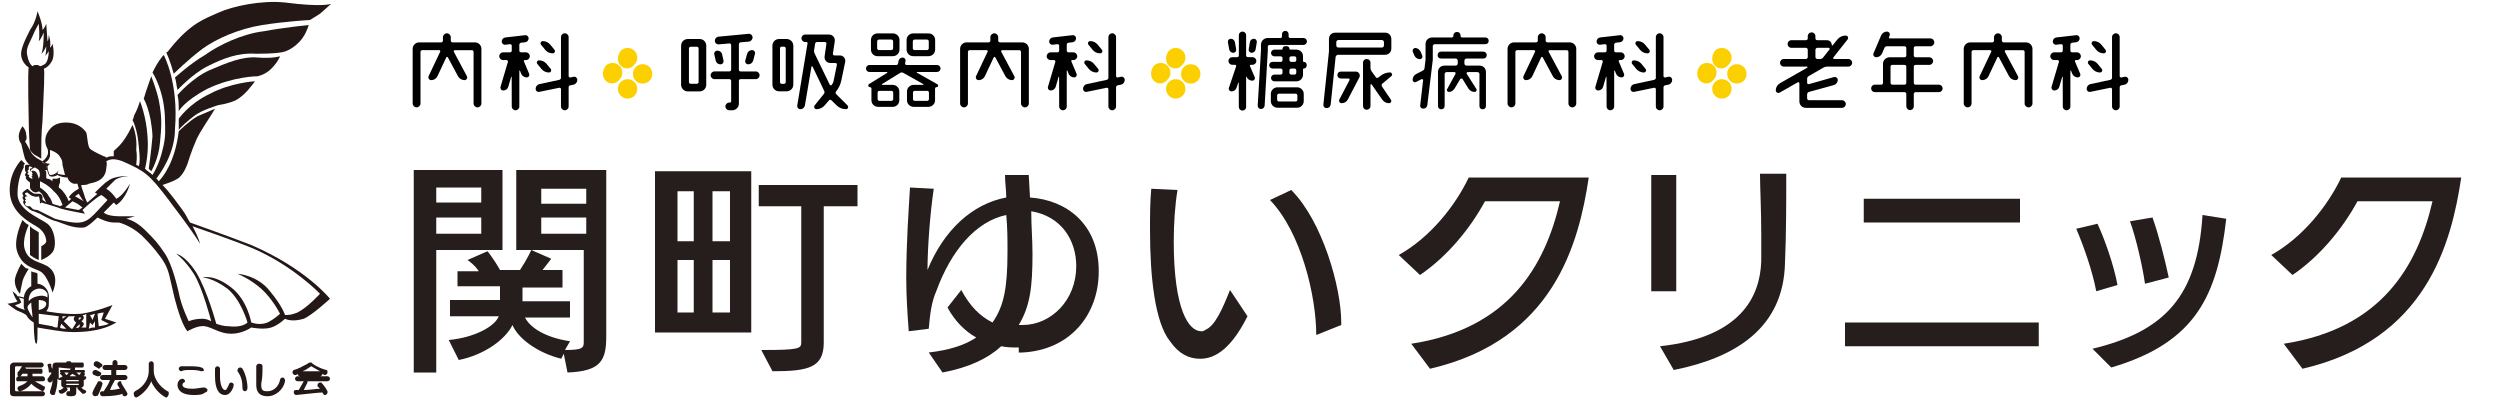 <svg enable-background="new 0 0 200 32" height="32" viewBox="0 0 200 32" width="200" xmlns="http://www.w3.org/2000/svg"><g fill="#231815"><path d="m11.9 13.5.2.2s.6-1 .7-2.3c.1-1.1.2-1.9-.1-3.4-.2-.9-.6-1.9-.6-1.9-.2.6-.4 1.1-.6 1.8 0 0 .6 1 .7 3-.1 1.2-.3 2.6-.3 2.6z"/><path d="m20.6 6.1s.6-.1 1.1-.6c.3-.3.6-.7.7-1 0 0-.6.2-1.8.1s-2.4.4-3.8 1-2.6 2-2.6 2c.1.4.1.8.1 1.3 0 0 .4-.8 2.3-1.8 2.1-1 4-1 4-1z"/><path d="m23.9 3.4c.5-.5.7-1.1.8-1.4 0 0-2 .2-3.6.5-1.7.2-3.6 1.1-4.7 1.9-1.2.7-2.4 1.8-2.4 1.8.1.3.1.6.2 1 0 0 1.2-1.3 2.4-1.9s2.4-1.1 3.9-1c1.5 0 1.9-.1 1.9-.1s.7-0 1.5-.8z"/><path d="m16.2 3.9c1.1-.8 2.9-1.6 4.8-1.9s3.8-.4 3.8-.4l.8-.5.9-.8s-.6.3-3.7-.1c-1.9-.2-4.2.3-5.3.8s-2.2.8-3.9 2.9c0 0-.2.3-.3.3 0 0 .3.6.6 1.7 0 0 1.1-1.1 2.3-2z"/><path d="m15.5 9.3c.6-.5 2-.9 2-.9s.8-.1 1.4-.4c.7-.4 1.2-1.1 1.5-1.5 0 0-1.9.1-3.6 1-1.7.8-2.5 2-2.5 2v.9c.1-.2.8-.8 1.2-1.1z"/><path d="m20.1 19.6c-1.8-.7-4.9-1.8-4.9-1.8-.2-.3-.3-.6-.6-1s-1-1.4-1.6-2c.3-.1.9-.3 1.2-.5.5-.3.8-1.2.8-1.2s.3-1 .7-1.9c.3-.7 1.1-1.8 1.5-2.5 0 0-.7.3-1.4.6-.7.4-1.5 1.2-1.5 1.2-.3 2.5-1.3 3.7-1.6 4-.1-.1-.1-.2-.2-.2.3-.4 1.5-2 1.5-4 .3-3.7-.9-5.9-.9-5.9s0 0-.1.1c-.4.5-.6.9-.8 1.3 0 0 1 1.5 1 3.9 0 .6.1 1.2-.2 2.3-.2.9-.6 1.7-.8 2-.2-.2-.4-.3-.6-.5.1-.4.3-1.4.2-2.6-.1-1.6-.6-2.8-.6-2.8-.1.3-.2.6-.4 1-.1.1-.1.4-.2.5 0 0 .4.7.5 2.1.1.9.1 1.3 0 1.6-.1-.1-.2-.1-.2-.1 0-.2.1-.6 0-1.2.1-1.2-.3-2-.3-2-.8 1.7-1.4 1.9-1.5 2.1v.4c-.1 0-.2 0-.2 0-.2 0-.3.1-.4.1-.1-.1-.2-.1-.2-.1s-.9-.4-1.1-.6-.2-1-.3-1.3c-.2-.3-.7-.8-1.6-.8-.8 0-1.2.3-1.5.8-.4.7 0 1.3 0 1.3s.1.3 0 .5c-.1.3-.4.5-.4.5 0 .1.3.3.3.3s.1.8.3.9c.3.1.6-.1.6-.1s.3.2.8.2c.1.4.5.5.5.5s.1 0 .3 0c0 .1.1.3.1.4 0 0-.6.3-.8.7.1 0 .1.1.2.1l-.2.2s-.2-.5-.4-.7c-.1-.2-.4-.4-.4-.4s0-.2.1-.4c0-.2 0-.4 0-.4s-.2.1-.3.1-.3 0-.3 0v.2s-.2-.2-.4-.2c0 0-.1 0-.1-.1 0 0 0-.3 0-.4s-.1-.2-.1-.2h.2s-.1-.2-.1-.3 0-.1 0-.1l-.3-.2v-.1s-.7-.3-.9-.7-.5-.9-.5-.9.2-.1.1-.5c0-.4-.3-.7-.3-.7s-.3.4-.3.8.2.6.2.6.2.9.3 1.2c.2.4.4.5.4.5s-.4-.1-.4.1v.2s0 0 0 .1.1.2.1.2-.1.1-.1.2.1.1.1.1-.1.1 0 .2c0 .1.3.3.3.3s0 .2 0 .4c0 .1.1.2.2.3.3.2.5 0 .5 0s.3.2.3.3c.1.2.3.6.3.6-.1-.1-.3-.2-.3-.2s0-.1 0-.3c-.1-.2-.2-.2-.2-.2s-.1 0-.4 0c-.2 0-.6-.4-.6-.4s-.5.3-.4.4c0 .1.1.2.1.2s-.1 0-.1.1.1.2.1.2-.1.2 0 .3c.1.2.3.3.3.3s.3.3.5.3c.2.1.5.2.5.2s.8.5 1.3.6c.4.1 1.3.6 2.2.5.3 0 1.1-.8 1.1-.8.2.1.8.4 1.3.4h.4s.9.2 1.8 1c.6.6.9.9 1.5 1.7s.7 1.3.9 2.2c.7 3.3 1.3 3.8 1.3 3.8s.8-.5 1.4-.4 1.2.6 2.1.6 1.6-.5 1.6-.5 1 .2 1.6 0 1.1-.7 1.1-.7.5.3 1.5 0c.7-.3 2.1-1.6 2.1-1.6s-1.9-2.4-6.3-4.3zm-15.5-5.7c0-.1.1-.3.1-.3s-.1.2-.3.3-.3.1-.4.1c0 0-.1-.1-.1-.2-.1-.2-.1-.5-.1-.5l.2-.2s-.3 0-.4-.1c.2-.1.3-.2.4-.5 0-.2 0-.5 0-.5s.4.1.7.4c.2.3.3.4.3.8.1.4.2.8.2.8s-.2 0-.6-.1zm1.7 1.6c.1.2.3.5.4.6 0 0-.5-.3-.7-.4zm-.5.6c.2.1.4.2.4.2l.4.3-.3.2s-.6-.1-1.1-.2zm-2.7-1.8s-.1-.5-.3-.6-.3 0-.3 0 .1.1.1.2-.1 0-.1 0 .1.1.1.2h-.1s.1.1.1.2c-.1 0-.3-.1-.3-.2s.1-.1.1-.1-.2 0-.2-.1.1-.1.1-.1l-.1-.1c0-.1.1-.1.1-.1s0-.1 0-.2.1-.1.1-.1l.2.1s-.1.1-.2.1v.3s0-.2.2-.3c.1-.1.2-.1.2-.1s.2.1.3.2c.2.4 0 .7 0 .7zm.1.7v-.5s.7.3 1.1.8c.5.4.7 1.1.7 1.1l-.2.1c-.2-.1-.4-.1-.6-.2 0 0-.1-.4-.3-.6-.1-.3-.7-.7-.7-.7zm3.2 2.8c-.6.1-2-.3-2-.3l-1.4-.7s-.3 0-.4-.1-.2-.2-.2-.2-.1 0-.2 0-.2-.1-.2-.2.1-.1.1-.1-.1-.1-.1-.2h.1s-.1-.1-.1-.2.2-.1.2-.1-.2-.1-.2-.2.2-.1.2-.1.3.3.5.3c.2.1.4 0 .4 0 .1.2.1.6.1.6l.1-.1s1.4.4 1.6.5c.3.1 1.9.4 1.9.4l-.2-.3c.3-.3 1.1-1 1.5-1.2.2.1.5.4.5.4-1.3 1.4-1.5 1.7-2.2 1.8zm17.4 7.2c-.5.2-.7.2-1 .2 0 0-.2-.7-1.2-1.9-1-1.3-2.6-1.4-2.6-1.4s1 .4 1.9 1.2 1.5 2 1.5 2-.4.4-1 .7c-.5.2-1 .1-1.3 0 0 0-.3-1.8-1.6-2.8-1.4-1.1-2.3-.8-2.3-.8s.8 0 2 .9c1.1.9 1.6 2.7 1.6 2.7-.2.2-.7.4-1.5.3-.4 0-.7-.1-1-.2 0 0-.7-2.6-1.6-4.1-.9-1.4-1.6-1.5-1.6-1.5s.7.5 1.4 1.6 1.4 3.8 1.4 3.8c-.2-.1-.4-.2-.7-.2-.7 0-1.1.2-1.1.2s-.6-1.2-.8-2.3c-.1-.4-.5-2.2-1.1-3.1s-.8-1.1-1.6-1.9-1.5-.9-1.5-.9l.7-.2s-.6 0-1.3 0c-.5 0-1-.1-1.2-.3l.8-.8s.1.1.2.2c.8-.5 1.1-1.7 1.1-1.7s-.6 1-1.1 1.2c-.4-.6-.8-.8-.8-.8s.4-.4.7-.7c.4-.3 1.1-.3 1.1-.3s-1.1-.1-1.7.4c-.2.1-.8.7-1 .9.1.1.2.1.2.1l-.8.7c-.1-.1-.1-.2-.2-.4-.1-.4-.3-.8-.3-1 .2 0 .5 0 .6-.1.4-.1 1.3-.2 1.4-1.2 0-.2.1-.4 0-.6.2-.1.5-.3 1.3 0 1.8.8 2.1 1 3.7 3.1.2.3 1 1.3 1.7 2.3.5.7.8 1.2.8 1.2s-.1-.5-.6-1.4c0 0 3.5 1.2 4.9 1.8 3.2 1.4 5.3 3.6 5.3 3.6s-1 1.1-1.8 1.5z"/><path d="m4.2 3.5s-.1.3-.2.3c.1-.5-.1-1-.1-1s0 .4-.1.5c0-.1-.1-1.4-.1-1.4s-.1.3-.3.5c0-.6-.4-1.5-.4-1.5s-.1.8-.6 1.5c-.4.8-.8 1.6-.7 2.1.1.6.6.9.6.9-.1.2 0 4.4 0 4.4s0 .8.1 2.2c0 0 .2.3.4.4s.5.3.5.3c0-1.1 0-2.1.1-3 .1-2.4.2-4.1.1-4.2 0 0 .4-.1.7-.7.2-.6 0-1.3 0-1.3zm-.5 1.5c-.1.2-.5.3-.5.3-.1-.1-.2-.1-.3-.1s-.2 0-.3.1c0 0-.3-.2-.4-.8-.2-.6.2-1.1.4-1.6s.5-1 .5-1 .1 1 0 1.4c.2-.2.4-.7.4-.7s0 1.4-.2 1.7c.2-.1.4-.6.4-.6s0 .7-.1.8c.1-.1.3-.4.3-.4s0 .6-.2.9z"/><path d="m3.1 20.8c0-.4 0-.9 0-1.3 0-.3 0-.6 0-.9 0 0-.1-.1-.3-.2s-.4-.3-.4-.3v1.4.9c.4.3.7.4.7.4z"/><path d="m1.7 12.8.3.3s0 0-.1.1v.2s-.5.8-.5 2.1 1.7 1.9 2.4 2.4c.6.5.7 1.6.5 2.1s-1 .8-1 .8v-1.1s.4-.2.4-.4-.1-.8-.8-1.2-1.9-1.1-2.1-2.5c-.2-1.7.9-2.8.9-2.8z"/><path d="m2.3 18s-.2-.1-.3-.2-.2-.2-.2-.2-.8 1.6-.4 2.6c.4 1.1 1.2 1.2 1.8 1.5s1 1.7 1 1.7.7-1.4-.4-2.1c-.7-.4-1.5-.4-1.8-1.3-.3-.8.3-2 .3-2z"/><path d="m1.7 21.1s.2.2.3.3.3.1.3.1-.4.6-.5 1-.2 1-.2 1-.5-.5-.4-1.2c.1-.5.5-1.2.5-1.2z"/><path d="m8.4 25.5.6-1.1s-1.2.5-2.5.7c-1.3.1-2.8-.2-2.8-.2s.2-.2.2-.5c0-.5.1-.9-.2-1.3s-.7-.4-.7-.4c0-.2 0-.5 0-.8 0 0-.1-.1-.2-.1s-.3-.1-.3-.1v1.2s-.5.2-.6.9c0 0-.3-.1-.5-.1-.1-.2-.4-.4-.4-.4s.2.6.4.8c-.1.1-.8.2-.8.2s.6.5.9.6.6.3.6.3c.2.4.6.6.6.6 0 1.1.1 1.7.2 1.7s.1-.5.1-1.3c0 0 1.1.2 1.9.3.7.1 1.8.1 2.8-.1s1.6-.6 1.6-.6zm-7.2-1.1c.1 0 .4-.1.5-.2-.1-.3-.2-.4-.2-.4l.4.1v.6c0 .1 0 .2.1.3 0-0-.7-.2-.8-.4zm3.8.9h.3l-.3.2zm-2.8-.7c0-.2.3-.4.3-.4 0 .4.1.9.1 1.2 0-0-.4-.6-.4-.8zm.8-.9c-.5.1-.7.4-.7.4s-.1-.8.7-1c.6-.1.8.4.8.4v.3c-.1-.1-.4-.2-.8-.1zm.7.6c0 .4-.6.5-.6.5 0-.3 0-.4 0-.8 0 0 .6 0 .6.3zm.9 1.9c-.1 0-.3 0-.4-.1-.6-.1-1.1-.2-1.1-.2 0-.2 0-.6 0-.8 0 0 .8.1 1.6.2zm.2 0 .1-.3.4.4c-.2 0-.4 0-.5-.1zm1.3-.4-.3.5h-.1l-.6-.6.4-.4h.5s-.1.1-.1.2c-0 .2.2.3.2.3zm.2.4c-.2.1-.2 0-.2 0l.2-.2c0-.1.2 0 0 .2zm.2-.8c0 .1-.2.2-.2.2v-.1c0-.1 0-.1 0-.1h.2c0-.1 0 0 0 0zm.4.8c-.1 0-.3 0-.4 0 0 0 .2-.1.2-.3 0-.1-.2-.2-.2-.2s.2-.1.2-.3c0-.1-.1-.2-.1-.2.1 0 .2 0 .3-.1zm.7 0c-.2 0-.3 0-.5.1l.1-.5.2.2.2-.3zm-.2-.6-.2-.4c.2 0 .3-.1.4-.1zm.4-.5c.3-.1.5-.1.5-.1l-.2.6.6.3s-.1.1-.8.2z"/><path d="m1.1 31.7c-.2 0-.3-.1-.3-.3v-2.1c0-.2.2-.3.3-.3h2.2c.1 0 .2.1.2.2s-.1.2-.2.2h-1.3l.1.1h1.2c.1 0 .1.1.1.2s0 .2-.1.2h-.7v.2h.8c.1 0 .2.1.2.2s0 .2-.2.2h-.6c.1.1.4.2.7.4.1 0 .1.1.1.1 0 .1-.1.3-.2.3-.4-.2-.7-.4-.9-.6-.3.4-.8.6-.9.6s-.2-.1-.2-.2 0-.1.1-.2c.3-.1.5-.2.7-.4h-.8c-.1 0-.1-.1-.1-.2s.1-.2.2-.2c-.1 0-.1-.1-.1-.2v-.1c.3-.3.3-.5.4-.5h-.5s-.1 0-.1.1v1.8s0 .1.1.1h2.1c.1 0 .2.1.2.2s-.1.2-.2.2zm1.1-1.8h-.4c-.1.1-.1.2-.2.2h.6z"/><path d="m6.1 31.1v.3c0 .2-.1.3-.4.3-.2 0-.4 0-.4-.2 0-.1.1-.2.1-.2h.1c.1 0 .1 0 .1-.1v-.2h-.3l.1.1v.1c-.1.1-.3.3-.5.3-.1 0-.2-.1-.2-.2s0-.1.1-.1.3-.2.3-.2c-.1 0-.2-.1-.2-.2v-.4s0 0-.1 0-.1 0-.2-.1c0 .5-.1.9-.2 1.2 0 .1-.1.1-.2.1s-.2-.1-.2-.2c0 0 0 0 0-.1.1-.3.2-.6.2-.9-.1.2-.1.2-.2.2s-.2-.1-.2-.2v-.1c.1-.1.2-.3.3-.4v-.1h-.1c-.1 0-.1 0-.1-.1 0-.2-.1-.5-.1-.5 0-.1.1-.1.2-.1s.1 0 .1.1 0 .2.1.3v-.2c0-.2.1-.3.3-.3h.8c0-.1.1-.1.2-.1s.2 0 .2.1h.9c.1 0 .1.1.1.2s0 .2-.1.2h-.6v.1.1h.7c.1 0 .1.1.1.1 0 .1 0 .1-.1.1l.1.1s0 .1-.1.2h.1c.1 0 .1.1.1.1 0 .1-.1.2-.2.2v.4c0 .1-.1.2-.2.2.1.1.2.2.3.2l.1.1c0 .1-.1.2-.2.2h-.1c-.1-.1-.2-.2-.3-.3l-.1-.1c0-.1 0-.1.1-.1h-.2zm-1.4-1.7v.9l.1-.1c.1 0 .1 0 .2-.1l-.1-.1-.1-.1c0-.1 0-.1.1-.1-.1 0-.1-.1-.1-.1 0-.1 0-.1.1-.1h.7s0-.1.1-.1zm.4.4c.1 0 .1.1.2.2.1 0 .1-.1.2-.2zm1.2.6h-1v.1h1zm0 .3h-1v.1h1zm-.2-.6c-.1-.1-.2-.1-.3-.2-.1.1-.2.1-.2.2zm0-.3c.1.1.2.1.2.2.1 0 .1-.1.2-.2z"/><path d="m7.4 29.8c0-.1.1-.2.2-.2h.1c.4.2.4.2.4.3s-.1.2-.2.2h-.1c-.1 0-.2-.1-.3-.1-.1-.1-.1-.1-.1-.2zm.2 1.9c-.1 0-.2-.1-.2-.2v-.1c.1-.3.3-.6.4-.8 0-.1.1-.1.2-.1s.2.1.2.2-.2.6-.4 1c0-.1-.1 0-.2 0zm.3-2.2c-.1-.1-.2-.1-.3-.2-.1 0-.1-.1-.1-.2s.1-.2.2-.2h.1c.4.2.4.3.4.3 0 .1-.1.2-.2.2-0 .1-.1.1-.1.1zm1.9 2c-.2.1-.8.2-1.6.2-.1 0-.2-.1-.2-.2 0-.2.1-.2.3-.2.2-.3.4-.6.5-.9h-.6c-.1 0-.2-.1-.2-.2s.1-.2.2-.2h.7v-.4h-.5c-.1 0-.2-.1-.2-.2s.1-.2.2-.2h.6v-.2c0-.1.1-.2.2-.2s.2.1.2.2v.2h.6c.1 0 .2.1.2.2s-.1.2-.2.2h-.7v.4h.7c.1 0 .2.1.2.2s-.1.2-.2.2h-.8c-.1.2-.3.5-.4.8.4 0 .6-.1.8-.1-.1-.1-.1-.2-.2-.3v-.1c0-.1.1-.2.2-.2s.1 0 .1.1.5.8.5.9-.1.2-.2.2-.1 0-.2-.1z"/><path d="m11.9 29.1c0-.1.1-.2.2-.2s.2.1.2.2v.6c0 .5.4 1.2 1.1 1.6.1 0 .1.1.1.2s-.1.3-.2.3-.9-.5-1.2-1.3c-.3.8-1.1 1.3-1.2 1.3s-.2-.1-.2-.3c0-.1 0-.1.1-.2.8-.4 1.1-1.1 1.1-1.6z"/><path d="m15.5 31.6c-1.1 0-1.3-.5-1.3-.8s.2-.5.4-.5c.1 0 .2.1.2.2 0 0 0 .1-.1.1-.1.1-.1.1-.1.2 0 .2.3.3.8.3.3 0 .7-.1.9-.1h.1s.2.1.2.2-.1.2-.2.2c-.2.2-.6.2-.9.2zm.6-1.9c-.3-.1-.6-.1-.9-.1s-.5 0-.7.1c-.1 0-.2-.1-.2-.2s.1-.2.2-.2h.8s.6 0 .8.1c.1 0 .2.1.2.2.1 0 0 .1-.2.1z"/><path d="m17.2 30.1c0-.2 0-.4 0-.6 0-.1.1-.2.2-.2s.2.1.2.2v.6c0 .7.2 1.1.4 1.1.1 0 .1 0 .3-.4 0-.1.1-.2.2-.2s.2.1.2.2-.2.8-.7.8-.8-.5-.8-1.5zm2.6.9c0 .2-.1.3-.2.3s-.2-.1-.2-.2c0-.6-.1-1-.4-1.4v-.1c0-.1.1-.2.2-.2s.1 0 .2.1c.3.5.4 1.2.4 1.5z"/><path d="m21 29.3c0 .5 0 .9-.1 1.4v.1c0 .4.1.5.5.5.5 0 .9-.4 1-.9 0-.1.1-.2.2-.2s.2.1.2.2v.1c-.1.6-.7 1.2-1.4 1.2-.6 0-.9-.3-.9-.9v-.1c0-.5 0-.9 0-1.4 0-.1.1-.2.2-.2s.3-0 .3.2z"/><path d="m24 30.1c-.1 0-.2-.1-.2-.2l-.1.1s0 0-.1 0-.2-.1-.2-.2 0-.1.1-.2c.4-.1.7-.3 1.1-.5.1-.1.2-.1.2-.1.1 0 .2 0 .2.1.3.2.7.4 1.1.5.1 0 .1.1.1.2s-.1.2-.2.2c0 0-.1 0-.2-.1 0 .1-.1.2-.2.2zm.6.5c-.1.2-.2.4-.3.6.5 0 1-.1 1.3-.1-.1-.1-.1-.1-.2-.2v-.1c0-.1.1-.2.2-.2h.1c.2.2.4.5.5.7v.1c0 .1-.1.2-.2.2s-.1 0-.2-.2c-.3 0-1.1.1-2.1.2-.1 0-.2-.1-.2-.2s0-.2.2-.2h.2c.1-.2.3-.5.4-.7h-.5c-.1 0-.2-.1-.2-.2s.1-.2.2-.2h2.4c.1 0 .2.1.2.2s-.1.2-.2.2h-1.6zm1-.9c-.2-.1-.5-.3-.7-.4-.2.1-.4.3-.7.4z"/></g><path d="m33.1 29.8v-16.2h7.1v6.4h-5.3v9.8zm5.4-14.8h-3.6v1.2h3.6zm0 2.4h-3.6v1.3h3.6zm6.6 10.9-.2.4c-2-.5-3.5-1.7-3.9-2.7-.6 1.2-2.3 2.4-4.3 2.8l-.8-1.6c2.1-.2 3.7-1.1 4-1.9h-3.9v-1.3h4c0-.5 0-.9 0-1.1h-3.4v-1.2h1.7c-.3-.5-.9-.9-.9-.9l1.6-.7s.5.6 1 1.5h1.6c.6-.9.9-1.6.9-1.6l1.6.7s-.3.4-.7.9h1.6v1.4h-3.2v1.1h3.8v1.3h-3.6c.4.8 1.6 1.6 3.6 1.9l-.4.7c1.5 0 1.5-.2 1.5-.7v-7.3h-5.4v-6.4h7.2v13.3c0 1.9-.4 2.8-3.1 2.9zm1.8-13.2h-3.6v1.2h3.6zm0 2.3h-3.6v1.3h3.6z" fill="#251e1c"/><path d="m81.5 27.8c-.5 0-.9 0-1.4-.1-1.1 1-2.6 1.7-4.7 2.1l-1.1-1.6c1.7-.2 2.9-.6 3.8-1.2-.9-.5-1.7-1.3-2.3-2.4l1.1-1.4c.7 1.3 1.5 2.1 2.5 2.6.9-1.3 1.2-2.7 1.2-5.7 0-.9 0-1.9-.1-2.9-2.4.5-4.4 2.8-5.6 6.1-.4.9-.5 1.9-.6 3l-1.6.2c-.1-1.3-.2-2.8-.2-4.2 0-2.9.2-5.6.3-7.3l1.9.1c-.3 2-.5 4.8-.5 6.5 1.3-3.2 3.6-5.3 6.3-5.8 0-.6-.1-1.2-.1-1.8h1.9l.1 1.8c2.9.2 5.5 2.1 5.5 5.9 0 3.5-2.3 6.3-6.1 6.5h-.3zm.3-1.8c2.3 0 4.3-2 4.3-4.7 0-2.1-1.2-4-3.6-4.4 0 1.2.1 2.3.1 3.4 0 2.7-.2 4.2-1.1 5.7z" fill="#251e1c"/><path d="m99.8 25.3c-1.5 3-2.9 3.4-3.8 3.4s-1.7-.4-2.4-1.4c-1.2-1.5-1.6-5.1-1.6-8.9 0-1.1 0-2.2.1-3.3l2.1.1c-.2 1.2-.3 2.7-.3 4.1 0 5.5 1.2 7.2 2.2 7.2.1 0 .2 0 .3-.1.8-.3 1.4-1.7 2-3.2zm5.5 1.5c0-3.1-1.2-8.2-3.7-10.8l1.7-.8c2.5 2.5 4 7.8 4 10.6v.2z" fill="#251e1c"/><path d="m132.1 23.3v-9.3h2v9.3zm.7 4.4c6.4-.7 8-3.9 8.1-6.8 0-.7 0-1.4 0-2.2 0-1.9-.1-3.8-.1-4.8h2.1c0 2.3 0 4.8-.1 7.1-.1 5.2-3.9 7.6-8.9 8.6z" fill="#251e1c"/><path d="m147.6 27.7v-1.9h15.5v1.9zm1.5-9.9v-1.9h12.5v1.9z" fill="#251e1c"/><path d="m167.7 23.3c-.3-1.6-1-3.6-1.6-5l1.7-.4c.6 1.3 1.3 3.3 1.6 4.9zm-.3 4.6c5.8-1.4 8.4-4.2 8.8-10.7l1.9.3c-.7 6.1-2.4 9.9-9.2 11.9zm4.2-5.2c-.2-1.4-.7-3.6-1.2-5l1.8-.3c.5 1.4 1 3.4 1.3 4.8z" fill="#251e1c"/><path d="m57 15.3h1.4v4h-1.4z" fill="none"/><path d="m54.2 15.3h1.3v4h-1.3z" fill="none"/><path d="m57 20.8h1.4v4.2h-1.4z" fill="none"/><path d="m54.2 20.8h1.3v4.2h-1.3z" fill="none"/><path d="m60.1 13.7h-7.7v12.9h7.7zm-4.6 11.3h-1.3v-4.2h1.3zm0-5.7h-1.3v-4h1.3zm2.9 5.7h-1.4v-4.2h1.4zm-1.4-5.7v-4h1.4v4z" fill="#251e1c"/><path d="m60.7 14.8v1.7h3.4v10.9c0 .5-.2.6-3.2.6l.9 1.7c2.9 0 4.1-.3 4.1-2.3v-10.9h2.7v-1.7z" fill="#251e1c"/><path d="m120.3 14.2s-1.9 0-2.8 0c-1.1 2.3-3.1 4.8-5.6 6.2l1.7 1.6c2.2-1.5 4-3.7 5.2-5.9h6c-1.2 5.2-4.1 10.2-11.9 11.4l1.5 2c9.9-2.3 11.9-10 12.7-15.3-.4 0-4.6 0-6.8 0z" fill="#251e1c"/><path d="m190.1 14.2s-1.9 0-2.8 0c-1.1 2.3-3.1 4.8-5.6 6.2l1.7 1.6c2.2-1.5 4-3.7 5.2-5.9h6c-1.2 5.2-4.1 10.2-11.9 11.4l1.5 2c9.9-2.3 11.9-10 12.7-15.3-.4 0-4.6 0-6.8 0z" fill="#251e1c"/><path d="m48.458 6.461c-.3-.3-.3-.8 0-1.2.3-.3.8-.3 1.1 0s.3.8 0 1.1c-.3.4-.8.4-1.1.1zm1.2 1.2c-.3-.3-.3-.8 0-1.1s.8-.3 1.1 0 .3.8 0 1.1-.8.3-1.1 0zm0-2.4c-.3-.3-.3-.8 0-1.2.3-.3.8-.3 1.1 0s.3.8 0 1.1c-.3.4-.8.4-1.1.1zm1.2 1.2c-.3-.3-.3-.8 0-1.1s.8-.3 1.1 0 .3.8 0 1.1-.8.3-1.1 0z" fill="#fccf00"/><path d="m92.309 6.461c-.3-.3-.3-.8 0-1.2.3-.3.8-.3 1.1 0s.3.8 0 1.1c-.3.4-.8.4-1.1.1zm1.2 1.2c-.3-.3-.3-.8 0-1.1s.8-.3 1.1 0 .3.8 0 1.1-.8.3-1.1 0zm0-2.4c-.3-.3-.3-.8 0-1.2.3-.3.8-.3 1.1 0s.3.8 0 1.1c-.3.4-.8.4-1.1.1zm1.2 1.2c-.3-.3-.3-.8 0-1.1s.8-.3 1.1 0 .3.8 0 1.1-.8.3-1.1 0z" fill="#fccf00"/><path d="m136.001 6.461c-.3-.3-.3-.8 0-1.2.3-.3.8-.3 1.1 0s.3.8 0 1.1c-.3.4-.8.4-1.1.1zm1.2 1.2c-.3-.3-.3-.8 0-1.1s.8-.3 1.1 0 .3.8 0 1.1-.8.3-1.1 0zm0-2.4c-.3-.3-.3-.8 0-1.2.3-.3.8-.3 1.1 0s.3.8 0 1.1c-.3.4-.8.4-1.1.1zm1.2 1.2c-.3-.3-.3-.8 0-1.1s.8-.3 1.1 0 .3.8 0 1.1-.8.3-1.1 0z" fill="#fccf00"/><path d="m36.062 3.244c0 .08.066.146.146.146h1.78c.292 0 .525.232.525.523v4.365c0 .167-.139.312-.313.312-.175 0-.313-.145-.313-.312v-4.126c0-.08-.066-.138-.139-.138h-1.364c-.065 0-.109.065-.08.124l1.05 1.961c.073.138-.029.312-.189.312-.219 0-.423-.124-.525-.312l-.81-1.511c-.029-.051-.102-.051-.124 0l-.708 1.503c-.087.196-.284.32-.503.32-.161 0-.27-.167-.205-.32l.926-1.954c.029-.058-.014-.124-.08-.124h-1.356c-.073 0-.139.058-.139.138v4.126c0 .167-.139.312-.313.312-.175 0-.314-.145-.314-.312v-4.364c0-.291.233-.523.525-.523h1.758c.08 0 .139-.065.139-.146v-.268c0-.167.146-.312.313-.312.175 0 .313.146.313.312z"/><path d="m42.385 4.501c0 .167-.139.305-.307.305h-.102c-.051 0-.08.058-.065.102l.423 1.002c.051.131-.044.283-.197.283-.19 0-.365-.116-.438-.283l-.102-.254c-.007-.029-.051-.015-.051.014v2.854c0 .167-.139.298-.307.298-.16 0-.299-.131-.299-.298l-.007-2.36c0-.029-.037-.029-.044-.007l-.226.784c-.051.175-.211.298-.401.298-.153 0-.263-.145-.219-.298l.591-1.997c.014-.065-.037-.138-.103-.138h-.284c-.168 0-.306-.138-.306-.305 0-.174.138-.312.306-.312h.554c.073 0 .139-.058.139-.138v-.393c0-.073-.065-.131-.139-.124l-.379.043c-.152.023-.284-.1-.284-.253 0-.167.124-.305.284-.327l1.583-.181c.153-.022.284.102.284.254 0 .16-.124.298-.284.312l-.321.036c-.081.015-.139.08-.139.16v.472c0 .08.065.138.139.138h.394c.168.001.307.139.307.313zm3.493 1.641c.16-.036.306.087.306.247 0 .189-.124.349-.306.385l-.248.051c-.087.015-.139.087-.139.167v1.525c0 .167-.139.305-.306.305-.175 0-.307-.138-.307-.305v-1.38c0-.073-.065-.131-.139-.116l-1.59.327c-.153.036-.299-.08-.299-.24 0-.182.124-.341.299-.378l1.59-.341c.081-.015.139-.087.139-.167v-3.254c0-.167.131-.305.307-.305.167 0 .306.138.306.305v3.116c0 .073.065.124.131.116zm-1.823-.632c.095.116.015.291-.139.291-.233 0-.459-.109-.612-.298l-.321-.392c-.087-.116-.007-.283.139-.283.233 0 .459.102.605.283zm.299-1.532c.095.116.015.29-.139.29-.233 0-.459-.102-.605-.29l-.328-.4c-.095-.116-.007-.291.139-.291.241 0 .459.109.605.291z"/><path d="m55.02 7.312c-.292 0-.532-.24-.532-.53v-3.13c0-.298.241-.53.532-.53h.956c.292 0 .525.232.525.53v3.13c0 .291-.233.53-.525.53zm.233-3.574c-.08 0-.138.065-.138.138v2.68c0 .08.058.146.138.146h.496c.08 0 .139-.065.139-.146v-2.68c0-.073-.059-.138-.139-.138zm5.208 1.976c.167 0 .306.138.306.312 0 .167-.139.305-.306.305h-1.211c-.08 0-.139.058-.139.138v1.823c0 .291-.241.53-.532.53h-.241c-.168 0-.306-.138-.306-.312 0-.167.138-.305.306-.305h.051c.059 0 .103-.043.103-.095v-1.641c0-.08-.066-.138-.146-.138h-1.189c-.168 0-.306-.138-.306-.305 0-.174.138-.312.306-.312h1.189c.08 0 .146-.058.146-.138v-1.976c0-.073-.066-.131-.146-.124l-.854.073c-.167.015-.306-.116-.306-.283 0-.174.131-.32.306-.334l2.4-.226c.167-.014.313.116.313.283 0 .175-.139.327-.313.342l-.642.052c-.08.007-.139.08-.139.16v2.034c0 .08.059.138.139.138h1.211zm-3.07-1.664c.183 0 .343.124.379.298l.109.494c.037.16-.08.305-.248.305-.182 0-.335-.123-.379-.305l-.109-.494c-.037-.152.087-.298.248-.298zm2.465 1.097c-.161 0-.277-.152-.233-.305l.146-.53c.051-.182.211-.305.394-.305.161 0 .277.152.233.305l-.139.53c-.051.182-.212.305-.401.305z"/><path d="m62.319 7.304c-.292 0-.525-.24-.525-.53v-3.123c0-.291.233-.53.525-.53h.613c.292 0 .533.24.533.53v3.123c0 .291-.241.53-.533.53zm.219-3.573c-.08 0-.138.065-.138.138v2.702c0 .073.058.138.138.138h.175c.08 0 .146-.065.146-.138v-2.702c0-.072-.066-.138-.146-.138zm5.259 4.699c.117.116.037.305-.124.305-.277 0-.547-.109-.744-.305l-.423-.414c-.058-.051-.146-.043-.189.015l-.35.407c-.161.189-.401.298-.649.298-.153 0-.241-.182-.146-.305l.737-.915c.058-.065.065-.16.029-.24l-.934-1.954c-.021-.036-.08-.029-.087.015l-.525 3.102c-.037.174-.183.298-.357.298-.161 0-.277-.138-.255-.298l.824-4.976c.015-.051-.029-.102-.087-.102h-.103c-.167 0-.299-.138-.299-.298 0-.167.131-.298.299-.298h1.918c.277 0 .489.247.452.523l-.153 1.01c-.007.073.051.138.124.138h.438c.277 0 .481.254.423.516l-.306 1.467c-.066.334-.212.639-.431.908-.043.058-.043.145.015.203zm-2.67-4.408c-.015.087 0 .182.044.261l1.211 2.499c.029.058.109.065.146.015l.037-.043c.059-.08.095-.16.117-.254l.27-1.322c.015-.073-.044-.138-.117-.138h-.409c-.284 0-.496-.247-.459-.523l.146-1.017c.015-.073-.044-.138-.117-.138h-.627c-.08 0-.153.058-.16.138z"/><path d="m74.987 6.738c.109.058.066.232-.058.232-.066 0-.124.051-.124.124v.93c0 .291-.241.523-.532.523h-1.182c-.292 0-.533-.232-.533-.523v-.705c0-.291.241-.53.533-.53h.744c.037 0 .051-.043.022-.065l-1.604-.9c-.073-.044-.168-.037-.241.007l-1.437.886c-.036.022-.022.073.022.073h.824c.292 0 .525.24.525.53v.705c0 .291-.233.523-.525.523h-1.174c-.292 0-.532-.232-.532-.523v-.938c0-.065-.051-.116-.124-.116-.131 0-.175-.174-.066-.247l1.444-.893c.037-.022.022-.073-.022-.073h-1.393c-.153 0-.277-.124-.277-.276 0-.153.124-.284.277-.284h2.152c.073 0 .131-.051.146-.123l.029-.196c.029-.16.168-.276.328-.276.146 0 .263.13.233.276l-.036.196c-.007.065.043.123.109.123h2.451c.153 0 .277.131.277.284 0 .152-.124.276-.277.276h-1.59c-.036 0-.051.051-.015.065zm-3.559-4.067c.292 0 .532.232.532.523v.777c0 .291-.241.523-.532.523h-1.226c-.292 0-.525-.232-.525-.523v-.777c0-.291.233-.523.525-.523zm-.124 1.336c.08 0 .146-.065.146-.145v-.552c0-.08-.066-.145-.146-.145h-.985c-.08 0-.146.065-.146.145v.552c0 .08.065.145.146.145zm.014 4.06c.073 0 .139-.065.139-.138v-.523c0-.072-.066-.138-.139-.138h-.97c-.08 0-.139.065-.139.138v.523c0 .072.059.138.139.138zm2.961-5.396c.292 0 .533.232.533.523v.777c0 .291-.241.523-.533.523h-1.218c-.292 0-.533-.232-.533-.523v-.777c0-.291.241-.523.533-.523zm-.116 1.336c.073 0 .139-.065.139-.145v-.552c0-.08-.065-.145-.139-.145h-.999c-.08 0-.139.065-.139.145v.552c0 .08.059.145.139.145zm.014 4.06c.081 0 .139-.065.139-.138v-.523c0-.072-.058-.138-.139-.138h-.999c-.08 0-.139.065-.139.138v.523c0 .072.059.138.139.138z"/><path d="m79.857 3.244c0 .08.066.146.146.146h1.78c.292 0 .525.232.525.523v4.365c0 .167-.139.312-.313.312-.175 0-.313-.145-.313-.312v-4.126c0-.08-.066-.138-.139-.138h-1.364c-.065 0-.109.065-.08.124l1.05 1.961c.073.138-.029.312-.189.312-.219 0-.423-.124-.525-.312l-.81-1.511c-.029-.051-.102-.051-.124 0l-.708 1.503c-.087.196-.284.32-.503.32-.161 0-.27-.167-.205-.32l.926-1.954c.029-.058-.014-.124-.08-.124h-1.356c-.073 0-.139.058-.139.138v4.126c0 .167-.139.312-.313.312-.175 0-.314-.145-.314-.312v-4.364c0-.291.233-.523.525-.523h1.758c.08 0 .139-.065.139-.146v-.268c0-.167.146-.312.313-.312.175 0 .313.146.313.312z"/><path d="m86.179 4.501c0 .167-.139.305-.307.305h-.102c-.051 0-.08.058-.065.102l.423 1.002c.051.131-.044.283-.197.283-.19 0-.365-.116-.438-.283l-.102-.254c-.008-.029-.051-.015-.051.014v2.854c0 .167-.139.298-.307.298-.16 0-.299-.131-.299-.298l-.007-2.36c0-.029-.037-.029-.044-.007l-.226.784c-.051.175-.211.298-.401.298-.153 0-.263-.145-.219-.298l.591-1.997c.014-.065-.037-.138-.103-.138h-.284c-.168 0-.306-.138-.306-.305 0-.174.138-.312.306-.312h.554c.073 0 .139-.058.139-.138v-.393c0-.073-.065-.131-.139-.124l-.379.043c-.153.022-.284-.102-.284-.254 0-.167.124-.305.284-.327l1.583-.181c.153-.022.284.102.284.254 0 .16-.124.298-.284.312l-.321.036c-.081.015-.139.08-.139.16v.473c0 .08.065.138.139.138h.394c.168.001.307.139.307.313zm3.493 1.641c.16-.036.306.087.306.247 0 .189-.124.349-.306.385l-.248.051c-.087.015-.139.087-.139.167v1.525c0 .167-.139.305-.306.305-.175 0-.307-.138-.307-.305v-1.38c0-.073-.065-.131-.139-.116l-1.59.327c-.153.036-.299-.08-.299-.24 0-.182.124-.341.299-.378l1.59-.341c.081-.015.139-.087.139-.167v-3.254c0-.167.131-.305.307-.305.167 0 .306.138.306.305v3.116c0 .073.065.124.131.116zm-1.823-.632c.095.116.015.291-.139.291-.233 0-.459-.109-.612-.298l-.321-.392c-.087-.116-.007-.283.139-.283.233 0 .459.102.605.283zm.299-1.532c.095.116.015.29-.139.29-.233 0-.459-.102-.605-.29l-.328-.4c-.095-.116-.007-.291.139-.291.241 0 .459.109.605.291z"/><path d="m98.896 3.949c.021.146-.088.276-.233.276-.161 0-.299-.116-.328-.276l-.103-.574c-.021-.146.088-.276.233-.276.161 0 .299.116.329.276zm.502-1.424c.161 0 .292.131.292.291v1.612c0 .08.065.145.139.145h.372c.167 0 .306.131.306.305 0 .167-.139.305-.306.305h-.131c-.059 0-.095.051-.073.102l.379.879c.059.138-.044.291-.197.291-.19 0-.365-.116-.445-.291l-.007-.022c-.007-.014-.037-.014-.037.008v2.412c0 .16-.131.283-.292.283-.16 0-.292-.124-.292-.283l-.006-1.933c0-.029-.037-.029-.044-.007l-.131.392c-.058.182-.219.298-.401.298-.153 0-.263-.152-.211-.291l.576-1.707c.022-.065-.022-.13-.095-.13h-.212c-.167 0-.306-.138-.306-.305 0-.174.139-.305.306-.305h.387c.08 0 .139-.065.139-.145v-1.613c-.001-.16.13-.291.29-.291zm.913.574c.146 0 .255.13.233.276l-.095.581c-.029.152-.16.269-.321.269-.139 0-.255-.13-.233-.269l.095-.581c.021-.159.16-.276.321-.276zm2.778-.174c0 .065.059.116.124.116h1.065c.153 0 .277.124.277.276s-.124.276-.277.276h-2.706c-.08 0-.146.058-.146.138v.298l-.255 4.416c-.015.16-.139.276-.292.276s-.27-.124-.263-.276l.263-4.438v-.436c0-.29.241-.53.533-.53h1.028c.065 0 .116-.051.116-.116v-.196c0-.145.124-.261.27-.261s.263.116.263.261zm.628 1.046c.291 0 .524.232.524.523v.399c0 .029.029.058.066.058.124 0 .226.102.226.225v.08c0 .123-.102.225-.226.225-.037 0-.066.029-.066.058v.436c0 .291-.233.53-.524.53h-1.766c-.146 0-.27-.124-.27-.269 0-.153.124-.269.27-.269h.504c.08 0 .146-.065.146-.145v-.195c0-.08-.065-.145-.146-.145h-.657c-.146 0-.262-.116-.262-.262 0-.152.116-.269.262-.269h.657c.08 0 .146-.065.146-.138v-.167c0-.073-.065-.138-.146-.138h-.504c-.146 0-.27-.124-.27-.269 0-.152.124-.269.27-.269h.591c.029 0 .059-.029.059-.058 0-.124.095-.218.219-.218h.117c.124 0 .219.095.219.218 0 .029.028.058.058.058h.503zm-1.518 4.648c-.292 0-.532-.24-.532-.53v-.574c0-.291.24-.53.532-.53h1.568c.299 0 .532.24.532.53v.574c0 .291-.233.53-.532.53zm.11-1.126c-.072 0-.139.065-.139.138v.349c0 .072.066.138.139.138h1.342c.081 0 .139-.065.139-.138v-.348c0-.073-.058-.138-.139-.138h-1.342zm.984-2.985c-.072 0-.138.065-.138.138v.167c0 .073.065.138.138.138h.271c.08 0 .139-.065.139-.138v-.167c0-.073-.059-.138-.139-.138zm.27 1.46c.08 0 .139-.065.139-.145v-.196c0-.08-.059-.145-.139-.145h-.271c-.072 0-.138.065-.138.145v.196c0 .08.065.145.138.145z"/><path d="m110.797 2.612c.291 0 .51.21.51.508v.763c0 .291-.219.501-.51.501h-3.764c-.08 0-.168.087-.183.167l-.394 3.806c-.022.174-.146.291-.328.291-.168 0-.277-.124-.256-.291l.445-4.242v-.994c0-.298.211-.508.503-.508h3.977zm-.081.749c0-.073-.08-.16-.16-.16h-3.493c-.081 0-.161.087-.161.16v.283c0 .08.08.16.161.16h3.493c.08 0 .16-.08.16-.16zm-2.246 2.367c.233 0 .387.254.277.465l-.919 1.765c-.095.182-.284.298-.496.298-.153 0-.255-.16-.183-.298l.81-1.547c.029-.058-.007-.131-.08-.131h-.62c-.153 0-.27-.124-.27-.276 0-.153.116-.276.27-.276zm.569-.711c0-.167.124-.298.299-.298.168 0 .299.13.299.298v.413c0 .095.029.182.08.262l.351.487c.044.065.139.072.204.021l.146-.116c.227-.189.504-.291.803-.291.124 0 .204.204.102.283l-.736.618c-.065.051-.073.152-.029.225l.715 1.061c.08.116-.007.276-.153.276-.219 0-.415-.109-.539-.283l-.847-1.213c-.036-.037-.095-.022-.095.029v1.692c0 .167-.131.298-.299.298-.175 0-.299-.131-.299-.298v-3.464z"/><path d="m113.588 4.733c-.197 0-.357-.123-.438-.29l-.124-.298c-.058-.145.051-.305.19-.305.197 0 .357.138.438.305l.124.298c.058.145-.045.29-.19.29zm5.236-1.736c.161 0 .271.109.271.269s-.109.269-.271.269h-4.048c-.072 0-.153.08-.153.16v1.09l-.438 3.631c-.021.16-.152.276-.32.276-.161 0-.271-.116-.248-.276l.233-1.997c.007-.059-.073-.116-.124-.087l-.438.225c-.132.073-.277-.029-.277-.167 0-.203.109-.371.277-.465l.524-.269c.096-.044.146-.131.153-.218l.08-.683v-1.242c0-.298.241-.516.533-.516h1.582c.052 0 .109-.058.109-.109v-.05c0-.167.124-.283.292-.283s.284.116.284.283v.051c0 .051.059.109.109.109h1.87zm-.467 2.927c0-.08-.087-.16-.167-.16h-.767c-.08 0-.116.087-.087.138l.766 1.206c.08.102-.007.247-.131.247-.227 0-.401-.109-.511-.291l-.46-.748c-.036-.051-.16-.051-.189.022l-.444.741c-.103.167-.263.276-.453.276-.123 0-.211-.13-.138-.232l.663-1.213c.037-.058-.007-.145-.095-.145h-.612c-.08 0-.161.08-.161.16v2.557c0 .16-.109.262-.27.262-.153 0-.263-.102-.263-.262v-2.724c0-.291.219-.508.511-.508h.912c.072 0 .16-.08.16-.16v-.24c0-.08-.088-.167-.16-.167h-1.175c-.168 0-.277-.109-.277-.276 0-.16.109-.276.277-.276h3.377c.16 0 .277.116.277.276 0 .167-.117.276-.277.276h-1.35c-.08 0-.16.087-.16.167v.24c0 .08.08.16.16.16h1.051c.292 0 .511.218.511.508v2.731c0 .152-.103.254-.263.254-.153 0-.256-.102-.256-.254v-2.565z"/><path d="m123.651 3.244c0 .08.065.146.146.146h1.779c.292 0 .525.232.525.523v4.365c0 .167-.139.312-.313.312s-.313-.145-.313-.312v-4.126c0-.08-.065-.138-.139-.138h-1.364c-.065 0-.109.065-.08.124l1.051 1.961c.072.138-.029.312-.19.312-.219 0-.423-.124-.524-.312l-.81-1.511c-.029-.051-.103-.051-.124 0l-.708 1.503c-.087.196-.284.32-.503.32-.161 0-.271-.167-.204-.32l.926-1.954c.029-.058-.015-.124-.08-.124h-1.356c-.073 0-.139.058-.139.138v4.126c0 .167-.139.312-.313.312s-.313-.145-.313-.312v-4.364c0-.291.233-.523.524-.523h1.758c.081 0 .139-.065.139-.146v-.268c0-.167.146-.312.313-.312.176 0 .314.146.314.312v.268z"/><path d="m129.974 4.501c0 .167-.139.305-.307.305h-.102c-.052 0-.081.058-.066.102l.423 1.002c.052.131-.043.283-.196.283-.189 0-.365-.116-.438-.283l-.103-.254c-.007-.029-.051-.015-.051.014v2.854c0 .167-.139.298-.307.298-.16 0-.299-.131-.299-.298l-.008-2.36c0-.029-.036-.029-.043-.007l-.227.784c-.051.175-.211.298-.401.298-.152 0-.263-.145-.219-.298l.591-1.997c.015-.065-.036-.138-.102-.138h-.285c-.167 0-.306-.138-.306-.305 0-.174.139-.312.306-.312h.555c.073 0 .139-.058.139-.138v-.393c0-.073-.065-.131-.139-.124l-.379.043c-.153.022-.285-.102-.285-.254 0-.167.124-.305.285-.327l1.582-.181c.153-.022.285.102.285.254 0 .16-.124.298-.285.312l-.32.036c-.08.015-.139.08-.139.16v.473c0 .08.065.138.139.138h.394c.169.001.308.139.308.313zm3.493 1.641c.161-.036.307.087.307.247 0 .189-.124.349-.307.385l-.248.051c-.087.015-.139.087-.139.167v1.525c0 .167-.138.305-.306.305-.175 0-.307-.138-.307-.305v-1.38c0-.073-.065-.131-.139-.116l-1.59.327c-.153.036-.299-.08-.299-.24 0-.182.124-.341.299-.378l1.59-.341c.08-.015.139-.087.139-.167v-3.254c0-.167.132-.305.307-.305.168 0 .306.138.306.305v3.116c0 .073.066.124.132.116zm-1.823-.632c.095.116.015.291-.139.291-.233 0-.459-.109-.612-.298l-.321-.392c-.087-.116-.007-.283.139-.283.233 0 .46.102.605.283zm.298-1.532c.095.116.015.29-.139.29-.233 0-.459-.102-.604-.29l-.329-.4c-.095-.116-.007-.291.139-.291.241 0 .46.109.605.291z"/><path d="m146.154 5.329c-.088 0-.183.022-.271.073l-1.182.683c-.087.043-.131.131-.131.218v.319c0 .073.072.131.139.109l2.006-.566c.152-.043.306.073.306.232 0 .189-.131.356-.306.407l-2.006.552c-.08.022-.139.102-.139.196v.319c0 .08.072.146.146.146h2.641c.168 0 .307.138.307.305 0 .174-.139.305-.307.305h-2.889c-.292 0-.518-.226-.518-.516v-1.446c0-.073-.08-.109-.131-.08l-1.438.82c-.146.087-.32-.021-.32-.181 0-.232.131-.443.328-.56l2.188-1.249c.044-.029.029-.087-.015-.087h-1.853c-.168 0-.306-.131-.306-.305 0-.175.138-.305.306-.305h1.766c.08 0 .146-.073.146-.153v-.587c0-.073-.065-.153-.146-.153h-1.16c-.175 0-.307-.131-.307-.305s.132-.305.307-.305h1.167c.073 0 .139-.065.139-.138v-.181c0-.174.139-.305.307-.305.175 0 .306.131.306.305v.182c0 .073.066.138.146.138h.78c.212 0 .379.167.379.377 0 .037.059.051.081.029l.364-.458c.168-.204.408-.32.671-.32.16 0 .255.182.153.312l-1.138 1.438c-.037.051-.008.124.059.124h1.138c.167 0 .306.13.306.305 0 .174-.139.305-.306.305h-1.713zm-.766-1.504c-.08 0-.153.08-.153.153v.588c0 .08.073.153.153.153h.219c.088 0 .183-.043.233-.109l.519-.654c.036-.051 0-.131-.066-.131z"/><path d="m155.109 6.774c.168 0 .299.131.299.298s-.131.298-.299.298h-1.86c-.08 0-.146.065-.146.146v.988c0 .167-.131.305-.299.305s-.299-.138-.299-.305v-.989c0-.08-.066-.146-.146-.146h-2.37c-.168 0-.299-.131-.299-.298s.131-.298.299-.298h.511c.08 0 .139-.065.139-.145v-1.524c0-.291.24-.523.532-.523h1.188c.08 0 .146-.065.146-.145v-.596c0-.08-.066-.138-.146-.138h-1.407c-.088 0-.168.051-.197.131l-.189.436c-.08.189-.27.312-.475.312-.16 0-.27-.167-.211-.312l.605-1.423c.08-.196.27-.32.474-.32.16 0 .271.167.212.32l-.052.116c-.021.051.015.109.073.109h3.238c.176 0 .313.146.313.32 0 .167-.138.312-.313.312h-1.182c-.08 0-.146.058-.146.138v.596c0 .08.065.145.146.145h1.095c.167 0 .306.131.306.305 0 .167-.139.305-.306.305h-1.095c-.08 0-.146.058-.146.138v1.3c0 .08.065.145.146.145h1.861zm-3.866-.145c0 .08.066.145.146.145h.97c.08 0 .146-.065.146-.145v-1.3c0-.08-.066-.138-.146-.138h-.97c-.08 0-.146.058-.146.138z"/><path d="m160.147 3.244c0 .08.065.146.146.146h1.779c.292 0 .525.232.525.523v4.365c0 .167-.139.312-.313.312s-.313-.145-.313-.312v-4.126c0-.08-.065-.138-.139-.138h-1.364c-.065 0-.109.065-.08.124l1.051 1.961c.072.138-.029.312-.19.312-.219 0-.423-.124-.524-.312l-.81-1.511c-.029-.051-.103-.051-.124 0l-.708 1.503c-.087.196-.284.32-.503.32-.161 0-.271-.167-.204-.32l.926-1.954c.029-.058-.015-.124-.08-.124h-1.356c-.073 0-.139.058-.139.138v4.126c0 .167-.139.312-.313.312s-.313-.145-.313-.312v-4.364c0-.291.233-.523.524-.523h1.758c.081 0 .139-.065.139-.146v-.268c0-.167.146-.312.313-.312.176 0 .314.146.314.312v.268z"/><path d="m166.469 4.501c0 .167-.139.305-.307.305h-.102c-.052 0-.081.058-.066.102l.424 1.002c.051.131-.044.283-.197.283-.189 0-.365-.116-.438-.283l-.103-.254c-.007-.029-.051-.015-.051.014v2.854c0 .167-.139.298-.307.298-.16 0-.299-.131-.299-.298l-.007-2.36c0-.029-.037-.029-.044-.007l-.227.784c-.051.175-.211.298-.401.298-.152 0-.262-.145-.219-.298l.591-1.997c.015-.065-.036-.138-.102-.138h-.285c-.167 0-.306-.138-.306-.305 0-.174.139-.312.306-.312h.555c.073 0 .139-.058.139-.138v-.393c0-.073-.065-.131-.139-.124l-.379.043c-.153.022-.285-.102-.285-.254 0-.167.124-.305.285-.327l1.582-.181c.153-.022.285.102.285.254 0 .16-.124.298-.285.312l-.32.036c-.08.015-.139.08-.139.16v.473c0 .08.065.138.139.138h.394c.169.001.308.139.308.313zm3.493 1.641c.161-.036.307.087.307.247 0 .189-.124.349-.307.385l-.248.051c-.087.015-.139.087-.139.167v1.525c0 .167-.138.305-.306.305-.175 0-.307-.138-.307-.305v-1.38c0-.073-.065-.131-.139-.116l-1.59.327c-.153.036-.299-.08-.299-.24 0-.182.124-.341.299-.378l1.59-.341c.08-.015.139-.087.139-.167v-3.254c0-.167.132-.305.307-.305.168 0 .306.138.306.305v3.116c0 .073.066.124.132.116zm-1.823-.632c.095.116.015.291-.139.291-.233 0-.459-.109-.612-.298l-.321-.392c-.087-.116-.007-.283.139-.283.233 0 .46.102.605.283zm.299-1.532c.095.116.015.29-.139.29-.233 0-.459-.102-.604-.29l-.329-.4c-.095-.116-.007-.291.139-.291.241 0 .46.109.605.291z"/></svg>